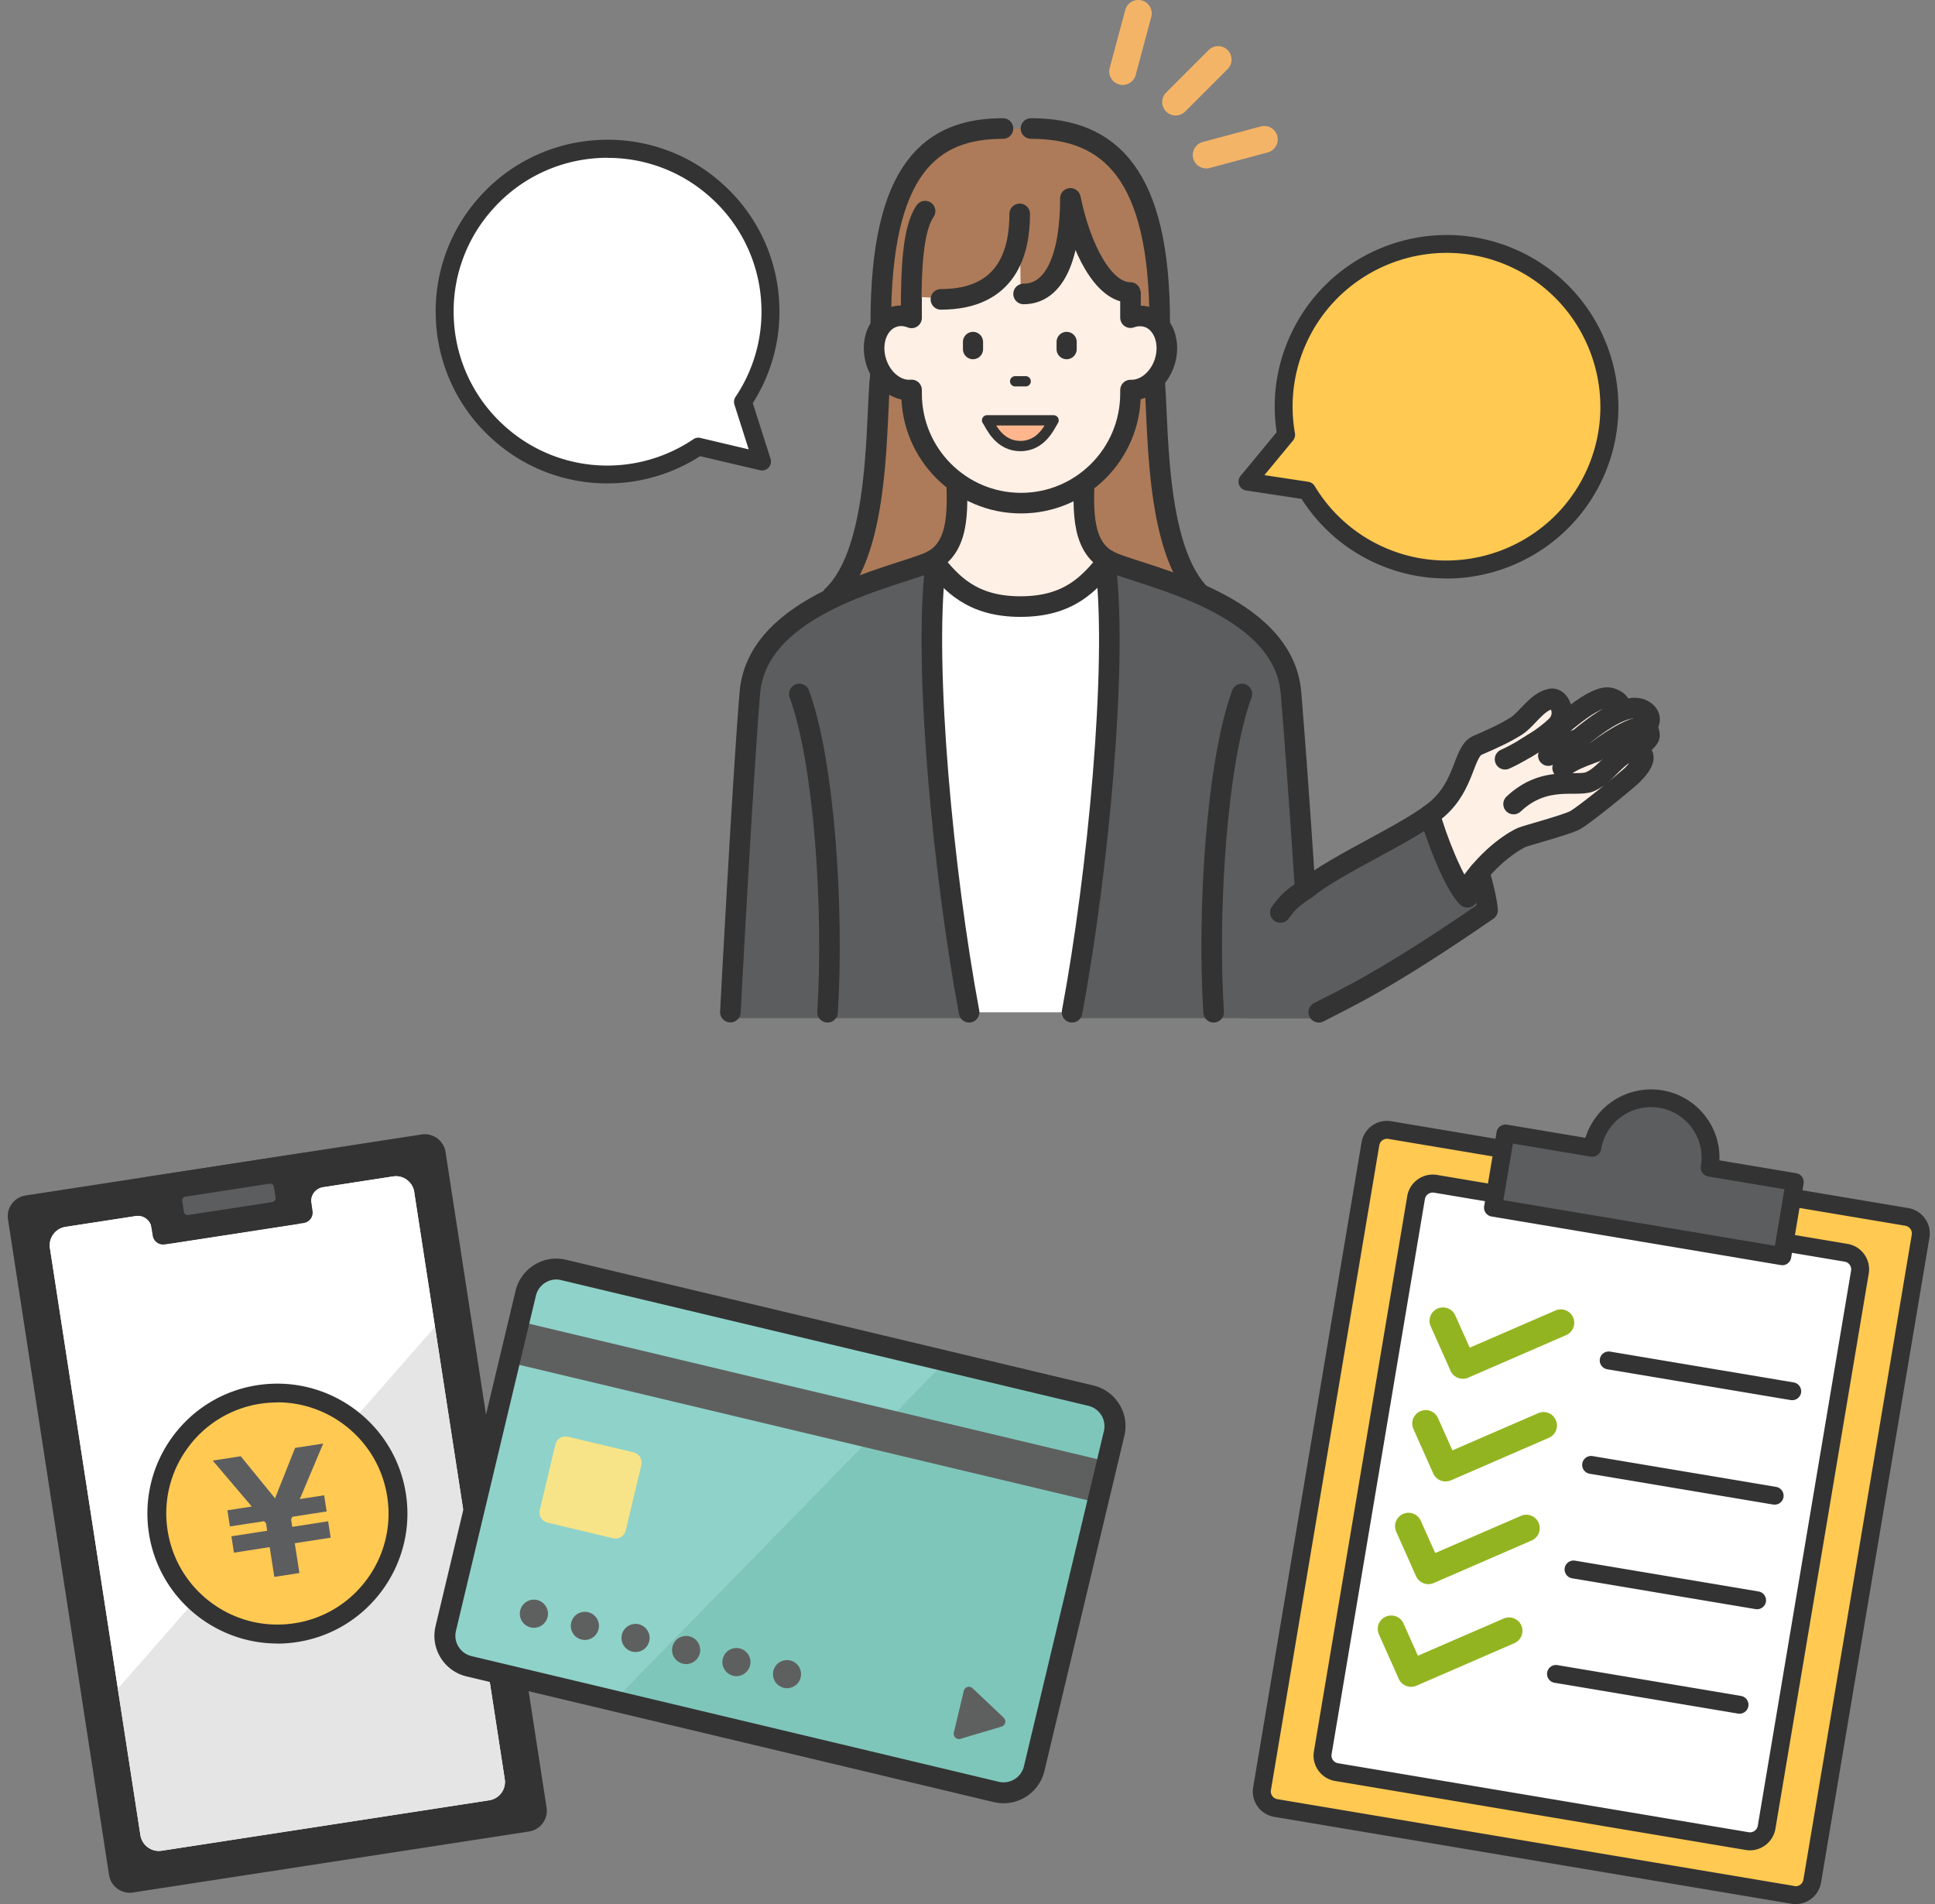 <svg width="188" height="185" viewBox="0 0 188 185" fill="none" xmlns="http://www.w3.org/2000/svg"><rect x="0" y="0" width="188" height="185" fill="#808080" stroke="none"/><g clip-path="url(#clip0_1120_3189)"><path d="M114.224 11.221a1.31 1.31 0 01-.923-.383 1.297 1.297 0 010-1.845l4.127-4.127a1.298 1.298 0 011.846 0 1.306 1.306 0 010 1.846l-4.127 4.126a1.314 1.314 0 01-.923.383zm-5.146-2.968a1.31 1.31 0 01-1.263-1.645L109.33.965a1.31 1.31 0 011.602-.922 1.31 1.31 0 01.923 1.601l-1.515 5.641a1.309 1.309 0 01-1.262.967zm8.115 8.113a1.308 1.308 0 01-1.262-.966 1.313 1.313 0 01.923-1.602l5.642-1.514a1.315 1.315 0 011.603.922 1.314 1.314 0 01-.923 1.602l-5.643 1.515a1.51 1.51 0 01-.34.043z" fill="#F4B467"/><path d="M147.113 25.124c-7.95-3.63-17.337-.13-20.968 7.817a15.788 15.788 0 00-1.193 9.29l-3.762 4.552 5.791.87a15.729 15.729 0 006.983 6.234c7.951 3.63 17.338.13 20.969-7.818 3.631-7.948.13-17.332-7.82-20.963v.018z" fill="#FFC952"/><path d="M140.513 56.203c-2.317 0-4.668-.488-6.906-1.507a16.641 16.641 0 01-7.149-6.224l-5.39-.818a.852.852 0 01-.679-.549.857.857 0 01.139-.861l3.509-4.249a16.553 16.553 0 011.324-9.402c3.823-8.374 13.741-12.074 22.118-8.253 8.377 3.822 12.078 13.747 8.255 22.112-2.804 6.13-8.873 9.76-15.213 9.76l-.008-.01zm-17.669-10.038l4.267.644a.895.895 0 01.619.41 14.883 14.883 0 006.6 5.893c7.497 3.421 16.388.105 19.81-7.39 3.422-7.496.105-16.385-7.393-19.806-7.497-3.421-16.388-.104-19.81 7.391a14.865 14.865 0 00-1.123 8.784.895.895 0 01-.183.705l-2.787 3.37z" fill="#333"/><path d="M72.174 39.044c1.811-2.716 2.821-5.998 2.656-9.506-.41-8.723-7.828-15.47-16.554-15.052-8.725.418-15.473 7.826-15.055 16.549.409 8.723 7.828 15.47 16.553 15.052a15.641 15.641 0 008.072-2.69l6.183 1.454-1.855-5.807z" fill="#fff"/><path d="M59.008 46.966a16.564 16.564 0 01-11.216-4.344 16.572 16.572 0 01-5.442-11.56 16.587 16.587 0 014.328-12.023 16.58 16.58 0 0111.564-5.441 16.584 16.584 0 0112.025 4.327 16.572 16.572 0 015.443 11.56 16.478 16.478 0 01-2.57 9.68l1.725 5.416a.854.854 0 01-.192.853.856.856 0 01-.836.252L68.02 44.32a16.644 16.644 0 01-8.202 2.629c-.27.008-.54.017-.81.017zm.035-31.636c-.244 0-.48 0-.723.018a14.852 14.852 0 00-10.353 4.875 14.816 14.816 0 00-3.875 10.768 14.88 14.88 0 004.876 10.351 14.861 14.861 0 0010.771 3.874 14.933 14.933 0 007.628-2.542.84.84 0 01.688-.122l4.685 1.106-1.384-4.344a.874.874 0 01.104-.749 14.816 14.816 0 002.508-8.984 14.845 14.845 0 00-4.876-10.35 14.858 14.858 0 00-10.05-3.892v-.009zm-18.082 94.896l-38.48 5.927a2.04 2.04 0 00-1.704 2.325l9.817 63.692a2.04 2.04 0 002.326 1.705l38.48-5.928a2.04 2.04 0 001.704-2.325l-9.817-63.692a2.038 2.038 0 00-2.326-1.704z" fill="#333"/><path d="M40.242 115.806l8.797 57.045a1.799 1.799 0 01-1.508 2.059l-31.828 4.902a1.813 1.813 0 01-2.06-1.509l-8.797-57.044a1.814 1.814 0 011.508-2.059l6.82-1.049a1.347 1.347 0 011.54 1.131 1.813 1.813 0 002.06 1.508l11.968-1.844a1.813 1.813 0 001.509-2.059 1.348 1.348 0 011.131-1.539l6.8-1.05c1-.153 1.907.53 2.06 1.508z" fill="#fff"/><path d="M42.26 128.903l6.78 43.958a1.797 1.797 0 01-1.51 2.058l-31.827 4.903a1.813 1.813 0 01-2.06-1.509l-2.202-14.258 30.809-35.152h.01z" fill="#E5E5E5"/><path d="M40.242 115.816l2.018 13.087-30.808 35.152-6.596-42.786a1.814 1.814 0 011.509-2.059l6.82-1.049a1.335 1.335 0 011.54 1.131 1.813 1.813 0 002.059 1.508l11.968-1.844a1.814 1.814 0 001.509-2.059 1.35 1.35 0 011.132-1.539l6.8-1.05a1.802 1.802 0 012.059 1.508h-.01z" fill="#fff"/><path d="M13.967 114.394l15.527-2.392.872 5.661a1.022 1.022 0 01-.852 1.162l-13.512 2.082a1.023 1.023 0 01-1.163-.852l-.872-5.661z" fill="#333"/><path d="M26.192 115.006l-8.182 1.26a.367.367 0 00-.307.419l.163 1.057a.367.367 0 00.419.307l8.181-1.26a.368.368 0 00.307-.419l-.163-1.057a.367.367 0 00-.418-.307z" fill="#5C5D5F"/><path d="M26.958 158.765c6.47 0 11.714-5.243 11.714-11.71 0-6.468-5.245-11.711-11.714-11.711-6.47 0-11.714 5.243-11.714 11.711 0 6.467 5.244 11.71 11.714 11.71z" fill="#FFC952"/><path d="M26.948 159.683c-6.127 0-11.52-4.475-12.479-10.702a12.587 12.587 0 012.294-9.387 12.527 12.527 0 018.268-5.014c6.882-1.05 13.345 3.679 14.405 10.559 1.06 6.879-3.68 13.341-10.561 14.401a12.47 12.47 0 01-1.927.153v-.01zm.01-23.421c-.54 0-1.09.04-1.652.122a10.705 10.705 0 00-7.065 4.291 10.726 10.726 0 00-1.957 8.021c.907 5.881 6.423 9.927 12.315 9.02a10.71 10.71 0 007.065-4.291 10.728 10.728 0 001.957-8.021c-.825-5.331-5.433-9.153-10.663-9.153v.011z" fill="#333"/><path d="M22.727 150.856l-.245-1.589 3.477-.541-.113-.713-.183-.214-3.324.509-.244-1.569 2.365-.367-3.793-4.464 2.723-.418 3.333 4.087 1.947-4.902 2.732-.418-2.273 5.391 2.365-.367.245 1.57-3.344.52-.112.265.112.713 3.487-.54.244 1.59-3.486.54.448 2.895-2.436.377-.449-2.895-3.476.54z" fill="#5C5D5F"/><path d="M108.128 139.737l-7.555 31.646a3.518 3.518 0 01-4.25 2.609l-36.66-8.744 32.255-33.012 13.59 3.241a3.522 3.522 0 012.609 4.25l.011.01z" fill="#7FC6BA"/><path d="M91.928 132.246l-32.256 33.012-13.65-3.252a3.525 3.525 0 01-2.61-4.25l7.554-31.646c.449-1.885 2.365-3.067 4.251-2.609l36.711 8.755v-.01z" fill="#8FD2C9"/><path d="M107.6 142.007L50.43 128.38l-.953 3.996 57.17 13.626.953-3.995z" fill="#5E605F"/><path d="M61.556 141.11l-6.367-1.518a1.02 1.02 0 00-1.228.755l-1.518 6.365a1.02 1.02 0 00.755 1.228l6.367 1.517a1.019 1.019 0 001.228-.755l1.518-6.364a1.019 1.019 0 00-.755-1.228z" fill="#F7E488"/><path d="M51.873 158.154a1.366 1.366 0 100-2.733 1.366 1.366 0 000 2.733zm4.915 1.182a1.366 1.366 0 100-2.731 1.366 1.366 0 000 2.731zm4.923 1.172a1.366 1.366 0 10.001-2.731 1.366 1.366 0 000 2.731zm4.914 1.172a1.366 1.366 0 10.001-2.731 1.366 1.366 0 000 2.731zm4.925 1.172a1.365 1.365 0 100-2.73 1.365 1.365 0 000 2.73zm4.913 1.172a1.365 1.365 0 10.001-2.73 1.365 1.365 0 000 2.73zm21.052 2.864l-3.028-2.864a.51.51 0 00-.846.255l-.969 4.056a.514.514 0 00.642.612l3.997-1.192a.508.508 0 00.204-.857v-.01z" fill="#5E605F"/><path d="M97.505 175.205c-.316 0-.632-.041-.948-.112l-51.218-12.21a4.053 4.053 0 01-2.529-1.824 4.029 4.029 0 01-.489-3.078l7.769-32.564a4.062 4.062 0 011.834-2.527 4.034 4.034 0 013.08-.49l51.217 12.21a4.05 4.05 0 012.529 1.825c.571.927.744 2.018.489 3.078l-7.768 32.563a4.09 4.09 0 01-3.966 3.129zm-43.46-50.888a1.97 1.97 0 00-1.06.305 2.035 2.035 0 00-.918 1.264L44.3 158.449a2.036 2.036 0 001.509 2.457l51.218 12.21a2.043 2.043 0 002.457-1.509l7.768-32.563c.122-.53.041-1.08-.245-1.539a2.066 2.066 0 00-1.264-.917l-51.218-12.21a1.92 1.92 0 00-.479-.061z" fill="#333"/><path d="M185.262 118.232l-50.228-8.439a1.637 1.637 0 00-1.885 1.343l-10.531 62.646a1.636 1.636 0 001.343 1.885l50.227 8.439a1.637 1.637 0 001.886-1.343l10.531-62.645a1.637 1.637 0 00-1.343-1.886z" fill="#FFC952"/><path d="M174.456 185c-.139 0-.279-.009-.418-.035l-50.227-8.436a2.5 2.5 0 01-2.055-2.89l10.528-62.644a2.508 2.508 0 012.891-2.055l50.227 8.436a2.5 2.5 0 012.055 2.89l-10.528 62.645a2.51 2.51 0 01-2.473 2.089zm-.122-1.75a.754.754 0 00.879-.627l10.528-62.644a.758.758 0 00-.13-.575.785.785 0 00-.497-.313l-50.226-8.436a.762.762 0 00-.88.627l-10.528 62.644a.762.762 0 00.627.88l50.227 8.435v.009z" fill="#333"/><path d="M179.36 121.717l-39.888-6.702a1.637 1.637 0 00-1.886 1.342l-9.066 53.932a1.636 1.636 0 001.343 1.885l39.888 6.702a1.637 1.637 0 001.886-1.343l9.066-53.931a1.635 1.635 0 00-1.343-1.885z" fill="#fff"/><path d="M170.032 179.777c-.139 0-.278-.009-.427-.035l-39.89-6.703a2.498 2.498 0 01-1.628-1.019 2.47 2.47 0 01-.427-1.872l9.065-53.93a2.494 2.494 0 011.019-1.628 2.51 2.51 0 011.872-.435l39.89 6.703a2.5 2.5 0 012.055 2.89l-9.065 53.931a2.499 2.499 0 01-1.018 1.628c-.427.304-.932.47-1.446.47zm-30.834-63.907a.81.81 0 00-.444.139.782.782 0 00-.314.496l-9.065 53.931a.761.761 0 00.627.879l39.891 6.703a.764.764 0 00.888-.627l9.065-53.93a.76.76 0 00-.627-.879l-39.891-6.704s-.087-.008-.13-.008z" fill="#333"/><path d="M174.134 136.04c-.044 0-.096 0-.148-.008l-17.834-2.995a.874.874 0 01-.714-1.001.874.874 0 011.001-.714l17.834 2.995c.47.078.792.531.714 1.001a.87.87 0 01-.862.722h.009zm-1.707 10.151c-.043 0-.096 0-.148-.009l-17.833-2.994a.875.875 0 01-.715-1.001.874.874 0 011.002-.714l17.833 2.994a.874.874 0 01.714 1.002.869.869 0 01-.862.722h.009zm-1.707 10.159c-.043 0-.096 0-.148-.008l-17.834-2.995a.875.875 0 01-.714-1.001.876.876 0 011.002-.714l17.833 2.995a.873.873 0 01.714 1.001.869.869 0 01-.862.722h.009zm-1.706 10.151c-.044 0-.096 0-.148-.009l-17.834-2.995a.874.874 0 01-.714-1.001.874.874 0 011.001-.714l17.834 2.995c.47.079.792.531.714 1.001a.87.87 0 01-.862.723h.009z" fill="#333"/><path d="M166.114 113.45a5.775 5.775 0 00-4.746-6.66c-3.152-.522-6.139 1.593-6.662 4.744l-8.429-1.419-1.21 7.209 28.1 4.718 1.21-7.208-8.263-1.384z" fill="#5C5D5F"/><path d="M173.158 122.921c-.043 0-.095 0-.148-.008l-28.1-4.719a.874.874 0 01-.714-1.001l1.211-7.208a.848.848 0 01.357-.566.903.903 0 01.653-.148l7.619 1.28a6.683 6.683 0 017.471-4.614 6.617 6.617 0 014.319 2.699 6.555 6.555 0 011.228 4.1l7.463 1.253a.852.852 0 01.566.357.868.868 0 01.148.653l-1.21 7.208a.87.87 0 01-.863.723v-.009zm-27.098-6.311l26.384 4.431.923-5.493-7.401-1.245a.847.847 0 01-.566-.357.863.863 0 01-.148-.653 4.864 4.864 0 00-.845-3.665 4.875 4.875 0 00-3.187-1.994c-2.673-.444-5.216 1.358-5.66 4.031a.88.88 0 01-1.001.714l-7.567-1.271-.924 5.493-.008.009z" fill="#333"/><path d="M142.124 133.96c-.497 0-.975-.288-1.193-.775l-1.925-4.318a1.3 1.3 0 01.662-1.724c.662-.287 1.428 0 1.724.662l1.402 3.134 8.334-3.613a1.304 1.304 0 111.036 2.394l-9.518 4.135c-.165.07-.348.105-.522.105zm-1.681 9.976c-.496 0-.975-.287-1.193-.774l-1.924-4.318a1.3 1.3 0 01.662-1.724c.661-.296 1.428 0 1.724.662l1.402 3.134 8.333-3.613a1.302 1.302 0 011.715.679 1.303 1.303 0 01-.679 1.715l-9.517 4.135c-.166.07-.349.104-.523.104zm-1.672 9.977a1.31 1.31 0 01-1.193-.775l-1.924-4.318a1.3 1.3 0 01.662-1.724c.661-.296 1.428 0 1.724.662l1.402 3.134 8.333-3.613a1.304 1.304 0 111.036 2.394l-9.517 4.135c-.166.07-.349.105-.523.105zm-1.68 9.976c-.497 0-.976-.287-1.193-.775l-1.925-4.318a1.3 1.3 0 01.662-1.723c.662-.288 1.428 0 1.724.661l1.402 3.134 8.333-3.612a1.303 1.303 0 011.716.679 1.303 1.303 0 01-.679 1.715l-9.518 4.135a1.373 1.373 0 01-.522.104z" fill="#93B421"/><g clip-path="url(#clip1_1120_3189)"><path d="M139.023 79.488l1.721-2.326 1.817-3.254 1-1.497 3.721-1.842 2.527-2.284 1.463-.204.484 1.432.505.485 3.086-2.111 1.57.398 1.108.636 1.839.226.398 1.056-.484 1.81-1.118 2.402-5.205 4.75-3.818 1.454-3.409 1.272-4.527 4.114-2.678-6.517z" fill="#FFF0E6"/><path d="M86.168 57.395l-4.453.334 2.463-6.873L85.544 40.3V29.086l1.086-8.305 3.334-5.386 5.032-2.628 2.452-.28 3.538.032 3.979.84 2.517 1.455 2.667 3.253 1.591 4.233.936 4.707-.269 8.93.269 10.061.333 4.255 3.302 7.142H86.167z" fill="#AD7B59"/><path d="M112.117 36.4c.494 4.105-.108 17.01 4.688 21.523M85.544 36.4c-.495 4.105.107 17.01-4.689 21.523m16.593-45.436c-6.925 0-11.872 3.77-11.872 18.861" stroke="#333" stroke-width="2" stroke-linecap="round" stroke-linejoin="round"/><path d="M89.023 37.792c1.542-.502 2.286-2.472 1.66-4.402-.625-1.93-2.382-3.087-3.924-2.586-1.542.501-2.285 2.472-1.66 4.402.625 1.93 2.382 3.087 3.924 2.586zm24.065-2.58c.625-1.93-.118-3.9-1.661-4.402-1.542-.5-3.299.657-3.924 2.587-.625 1.93.118 3.9 1.661 4.401 1.542.502 3.299-.656 3.924-2.586zm12.342 32.104c-.721-8.747-14.217-11.267-17.464-12.71-3.237-1.444-2.614-5.947-2.614-8.93h-12.42c0 2.972.634 7.486-2.614 8.93-3.236 1.443-16.743 3.963-17.464 12.71-.72 8.747-1.893 31.023-1.893 31.023h56.34s-1.172-22.287-1.893-31.023h.022z" fill="#FFF0E6"/><path d="M127.312 98.34h-56.34s1.172-22.277 1.893-31.024c.72-8.747 14.217-11.267 17.464-12.71l.323-.162c1.796 2.283 3.817 4.491 8.506 4.491s6.7-2.208 8.507-4.491c.107.064.204.107.322.161 3.237 1.444 16.733 3.964 17.464 12.711.721 8.736 1.893 31.023 1.893 31.023h-.032z" fill="#fff"/><path d="M127.517 85.898l-4.173 3.005-5.592 5.936 4.925 1.658-1.57 2.435h7.227l2.527-2.413 8.872-5.095 4.796-2.984-.968-4.276-1.677 1.69-1.581-3.425-1.828-2.94-10.958 6.409zM90.641 54.444l-11.507 4.642-4.667 3.609-2 7.81-1.463 28.427h23.154l-2.42-17.365-1.204-12.926.107-14.197z" fill="#5C5D5F"/><path d="M77.661 67.424c2.441 6.668 3.366 21.037 2.742 30.926m10.464-43.163c-1.118 9.555.753 29.569 3.29 43.163" stroke="#333" stroke-width="2" stroke-miterlimit="10" stroke-linecap="round"/><path d="M107.966 54.605l11.216 4.481 4.668 3.609 2 7.81 1.462 28.427h-23.153l2.259-16.05 1.236-13.918.312-14.359z" fill="#5C5D5F"/><path d="M120.656 67.424c-2.442 6.668-3.366 21.037-2.743 30.926M107.45 55.187c1.118 9.555-.753 29.569-3.291 43.163" stroke="#333" stroke-width="2" stroke-miterlimit="10" stroke-linecap="round"/><path d="M126.806 86.426s-.655-10.363-1.376-19.11c-.721-8.747-14.217-11.267-17.464-12.71-3.237-1.444-2.614-5.947-2.614-8.93h-12.42c0 2.972.634 7.486-2.614 8.93-3.236 1.443-16.743 3.963-17.464 12.71-.72 8.747-1.893 31.023-1.893 31.023" stroke="#333" stroke-width="2" stroke-miterlimit="10" stroke-linecap="round"/><path d="M99.148 15.395c-5.872 0-10.636 4.772-10.636 10.654v12.194c0 5.881 4.764 10.653 10.636 10.653 5.871 0 10.635-4.772 10.635-10.653V26.049c0-5.882-4.764-10.654-10.635-10.654z" fill="#FFF0E6"/><path d="M95.91 40.839c.377.614 1.184 2.499 3.227 2.499 2.054 0 2.85-1.885 3.226-2.5H95.9h.01z" fill="#FFB68D" stroke="#333" stroke-linecap="round" stroke-linejoin="round"/><path d="M95.513 33.245v-.022a.983.983 0 00-.979-.98.983.983 0 00-.978.98v.7c0 .539.44.98.978.98a.983.983 0 00.979-.98v-.689.01zm9.098 0v-.022a.983.983 0 00-.979-.98.983.983 0 00-.979.98v.7c0 .539.441.98.979.98a.983.983 0 00.979-.98v-.689.01z" fill="#333"/><path d="M90.641 54.444c1.796 2.283 3.818 4.491 8.506 4.491 4.689 0 6.7-2.208 8.507-4.491" stroke="#333" stroke-width="2" stroke-miterlimit="10" stroke-linecap="round"/><path d="M98.631 37.047h1.022" stroke="#333" stroke-miterlimit="10" stroke-linecap="round"/><path d="M111.482 30.81c-.537-.172-1.107-.14-1.645.054v-4.826c0-5.881-4.764-10.654-10.636-10.654-5.871 0-10.635 4.773-10.635 10.654v4.847c-.57-.226-1.172-.28-1.753-.086-1.549.506-2.29 2.478-1.667 4.406.56 1.723 2.011 2.822 3.42 2.682v.345c0 5.881 4.764 10.653 10.635 10.653 5.872 0 10.636-4.772 10.636-10.653v-.334c1.366.064 2.764-1.023 3.312-2.693.624-1.928-.118-3.9-1.667-4.406v.011zm-11.313-18.323c7.722 0 12.507 4.481 12.507 18.872" stroke="#333" stroke-width="2" stroke-linecap="round" stroke-linejoin="round"/><path d="M110.826 28.376l-.763.086-2.624-1.26-2.689-4.622-.753-3.307-.44 4.654-.936 2.574-1.527 1.638-1.925.366-.097-7.724-.473 5.03-2.377 2.802-2.462.474-5.248-.27v.614H87.06l.387-7.12 2.85-4.815 5.57-3.005 6.991-.377 5.344 3.35 2.355 4.825.624 5.063-.355 1.024z" fill="#AD7B59"/><path d="M109.816 28.419c-2.603 0-4.807-4.245-5.818-9.146 0 5.515-1.452 9.286-4.55 9.286m-.376-7.778c0 3.555-1.097 8.305-7.657 8.305m-2.892 1.368c0-4.287.15-8.186 1.355-9.942" stroke="#333" stroke-width="2" stroke-linecap="round" stroke-linejoin="round"/><path d="M126.807 86.426c3.258-2.618 10.162-5.505 12.861-7.842 2.7-2.338 2.495-5.57 3.893-6.173 1.398-.603 2.603-1.142 3.721-1.842 1.118-.7 2.022-2.413 3.431-2.671.795-.151 1.623 1.551.462 2.671-1.161 1.12-2.947 2.133-2.947 2.133" stroke="#333" stroke-width="2" stroke-miterlimit="10" stroke-linecap="round"/><path d="M128.129 98.35c2.732-1.422 6.431-3.048 16.4-9.91 0 0-.064-1.174-.806-3.695" stroke="#333" stroke-width="2" stroke-linecap="round" stroke-linejoin="round"/><path d="M138.937 79.165c.548 2.133 2.366 6.797 3.624 8.015" stroke="#333" stroke-width="2" stroke-miterlimit="10" stroke-linecap="round"/><path d="M146.228 73.768c2.473-1.141 2.968-1.939 4.011-2.057.979-.776 4.689-4.363 6.238-3.889 1.462.442.806 1.368.806 1.368" fill="#FFF0E6"/><path d="M146.228 73.768c2.473-1.141 2.968-1.939 4.011-2.057.979-.776 4.689-4.363 6.238-3.889 1.462.442.806 1.368.806 1.368" stroke="#333" stroke-width="2" stroke-miterlimit="10" stroke-linecap="round"/><path d="M159.208 71.27c1.259-.754 1.452-1.81.291-2.349-1.549-.646-4.313 1.368-6.141 2.898-1.419.388-2.462 1.26-2.925 1.594" fill="#FFF0E6"/><path d="M159.208 71.27c1.259-.754 1.452-1.81.291-2.349-1.549-.646-4.313 1.368-6.141 2.898-1.419.388-2.462 1.26-2.925 1.594" stroke="#333" stroke-width="2" stroke-miterlimit="10" stroke-linecap="round"/><path d="M158.251 73.305s1.925-1.26 2.011-1.788c.011-1.853-2.624-.41-5.269 1.53-1.807.657-2.57 1.023-3.173 1.562" fill="#FFF0E6"/><path d="M158.251 73.305s1.925-1.26 2.011-1.788c.011-1.853-2.624-.41-5.269 1.53-1.807.657-2.57 1.023-3.173 1.562" stroke="#333" stroke-width="2" stroke-miterlimit="10" stroke-linecap="round"/><path d="M142.561 86.296c2.28-3.414 4.872-4.75 5.291-4.933.419-.183 4.194-1.185 5.108-1.638.914-.452 5.216-4.017 5.624-4.416 2.463-2.467.076-2.564-.903-1.96-.979.603-1.903 2.035-3.194 2.596-1.29.56-4.387-.7-7.431 2.176" fill="#FFF0E6"/><path d="M142.561 86.296c2.28-3.414 4.872-4.75 5.291-4.933.419-.183 4.194-1.185 5.108-1.638.914-.452 5.216-4.017 5.624-4.416 2.463-2.467.076-2.564-.903-1.96-.979.603-1.903 2.035-3.194 2.596-1.29.56-4.387-.7-7.431 2.176m-19.83 7.992c-1.817 1.282-1.925 1.336-2.828 2.543" stroke="#333" stroke-width="2" stroke-miterlimit="10" stroke-linecap="round"/></g></g><defs><clipPath id="clip0_1120_3189"><path fill="#fff" transform="translate(.5)" d="M0 0h187v185H0z"/></clipPath><clipPath id="clip1_1120_3189"><path fill="#fff" transform="translate(69.897 11.41)" d="M0 0h91.441v88.018H0z"/></clipPath></defs></svg>